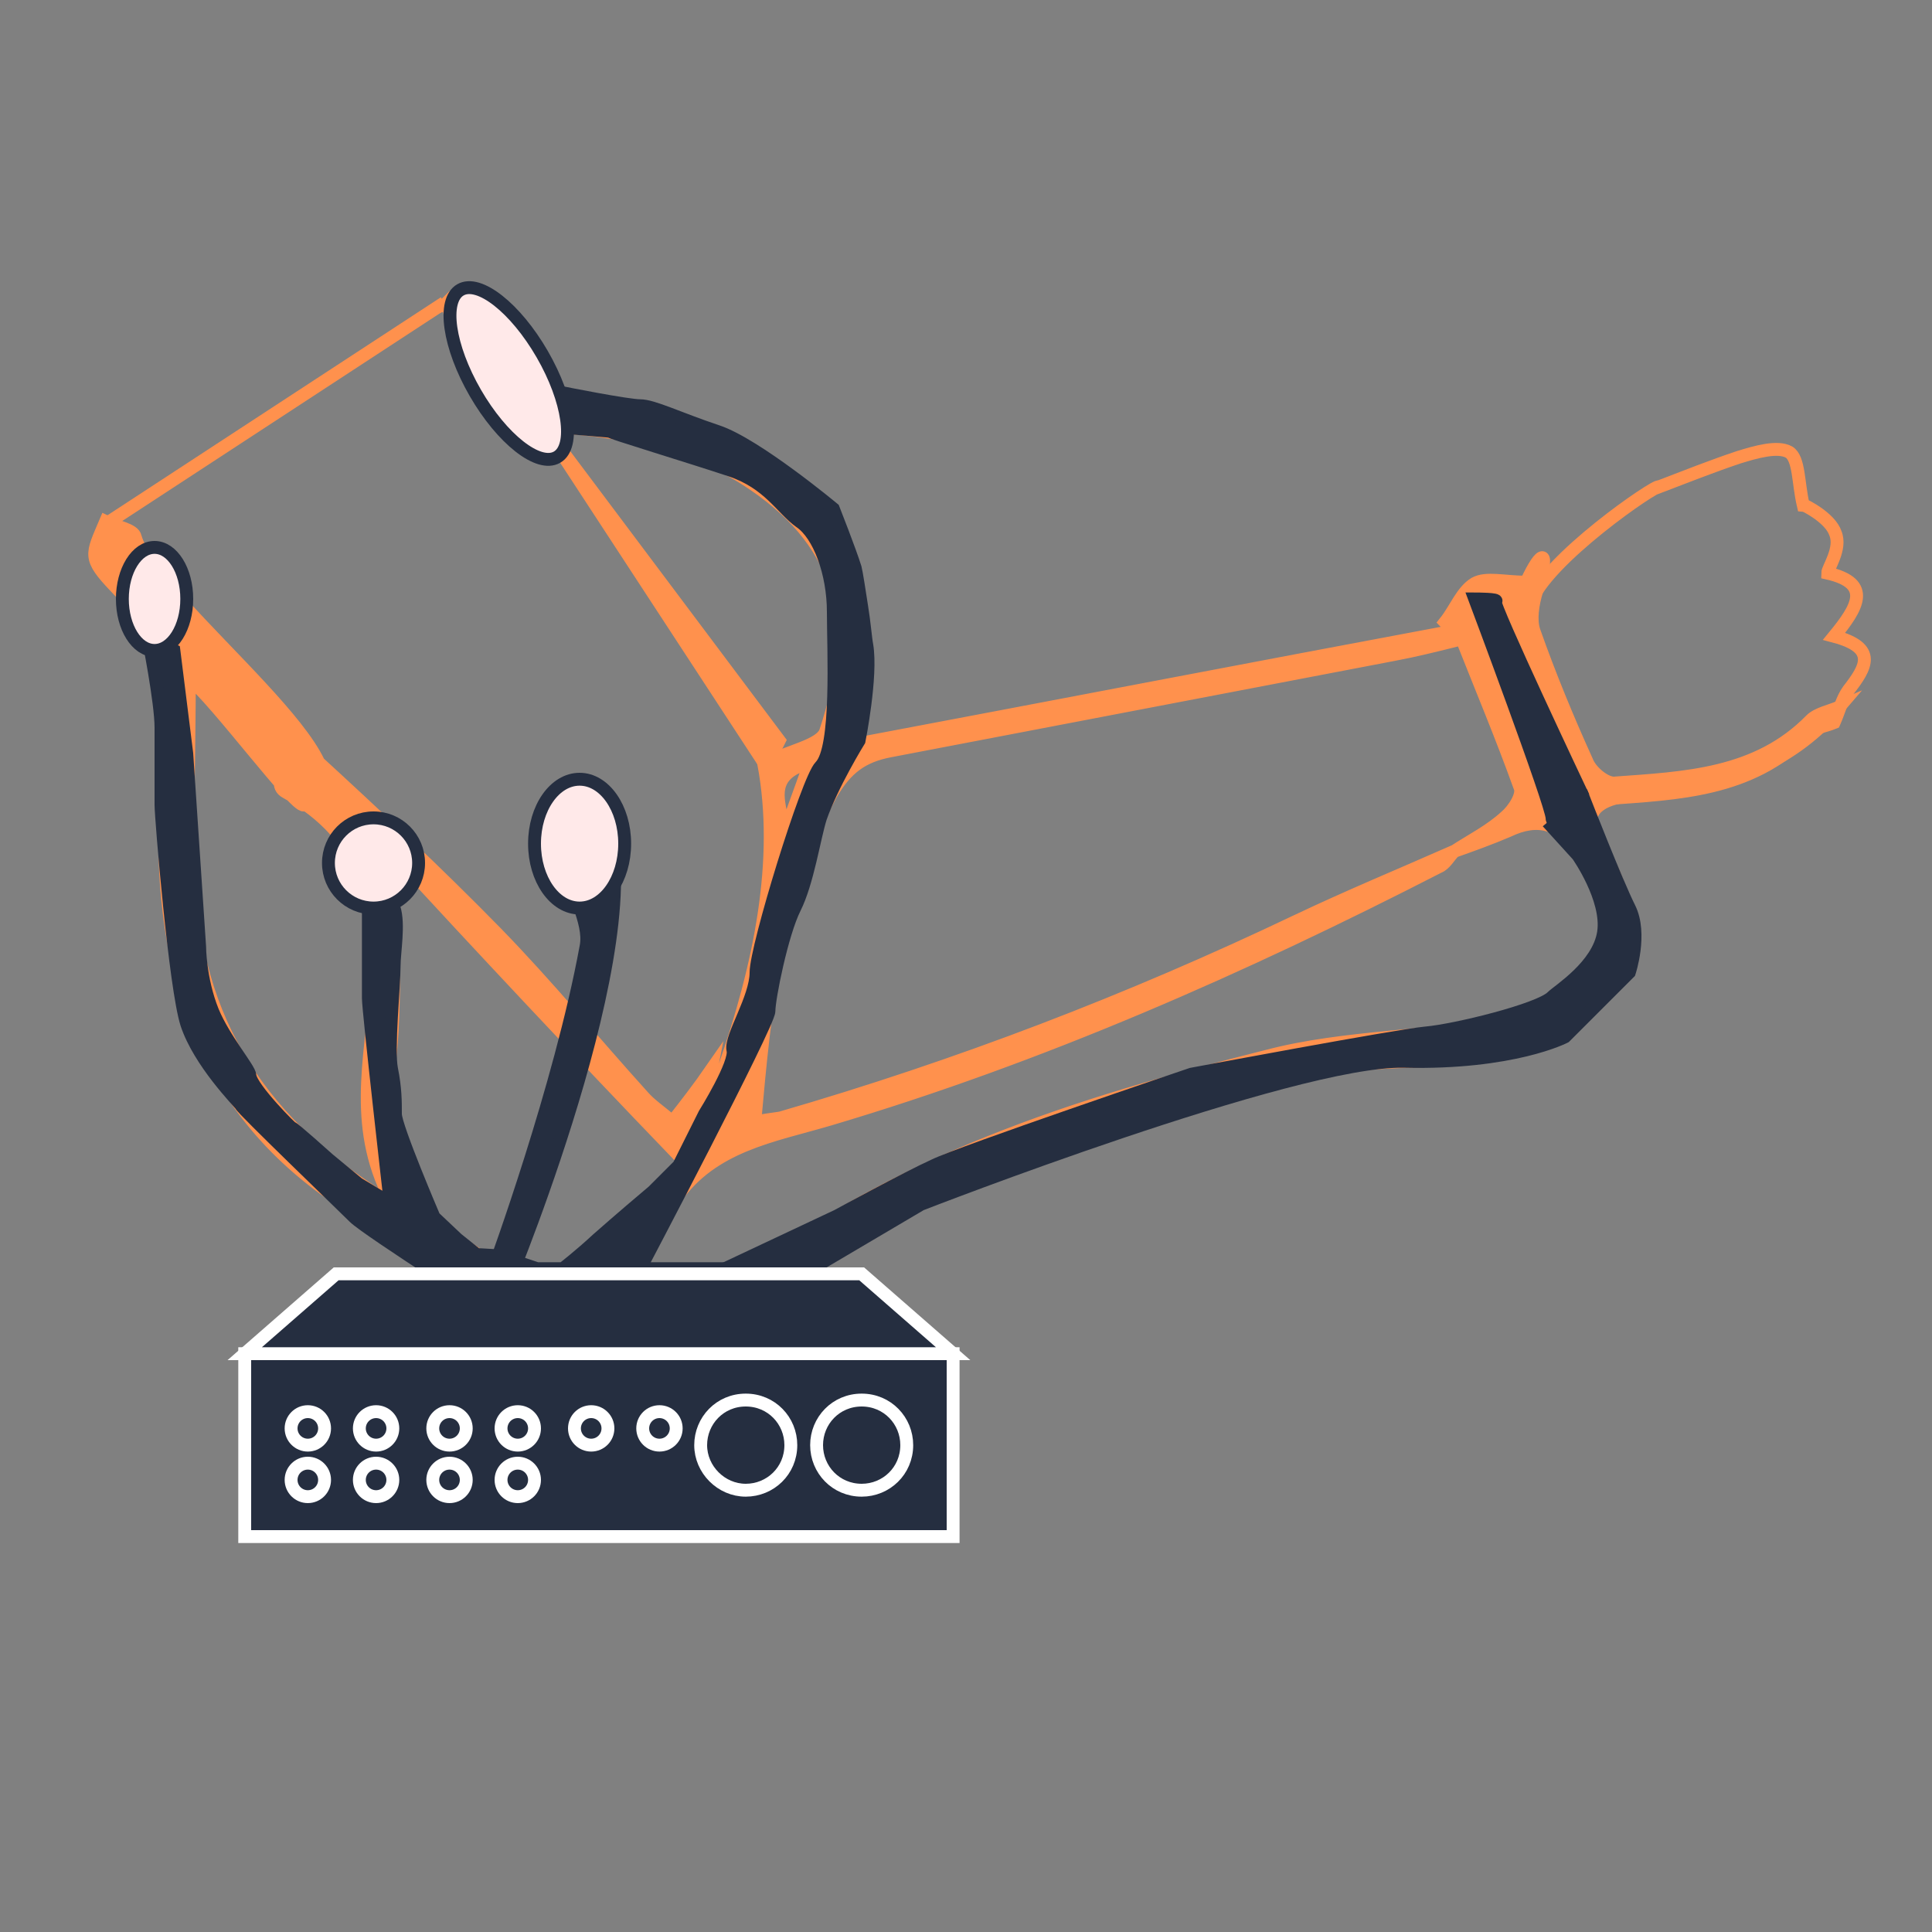 <svg xmlns="http://www.w3.org/2000/svg" xmlns:xlink="http://www.w3.org/1999/xlink" id="Capa_1" x="0px" y="0px" viewBox="0 0 150 150" style="enable-background:new 0 0 150 150;" xml:space="preserve">
<rect x="0" y="0" width="150" height="150" fill="#808080" stroke="none"/>
<style type="text/css">
	.st0{fill:#FF914D;stroke:#FF914D;stroke-miterlimit:10;}
	.st1{fill:none;stroke:#FF914D;stroke-miterlimit:10;}
	.st2{fill:#252E40;stroke:#252E40;stroke-miterlimit:10;}
	.st3{fill:#252E40;stroke:#FFFFFF;stroke-miterlimit:10;}
	.st4{fill:#FFE9E9;stroke:#252E40;stroke-miterlimit:10;}
</style>
<path class="st0" d="M40.5,102.1c-4.8-3.1-9.6-5.9-14.2-9C15.7,86,12.5,75.4,12.8,63.2c0.1-1.8,0.1-3.5,0.2-5.3  c0.2-4.6-0.6-8.8-4-12.3c-2.2-2.3-1.9-2.5-0.8-5.1c0.8,0.4,2.2,0.6,2.3,1.2C12,47,30.6,60.5,23.6,62.5c-0.7,0.2-6.8-8.1-8.9-9.8  c0,5.2-0.2,10.3,0,15.3c0.3,11.2,5.6,19.5,15.9,25.6c-3.3-5.8-1.8-11.3-1.4-16.7c0.5-6.5-0.8-12-7-15.4c-1.5-0.8,1.2-3.5,2.1-2.7  c4.8,4.4,9.6,8.9,14.2,13.6c4,4.1,7.6,8.5,11.4,12.7c0.6,0.7,1.4,1.2,2.3,2c1.1-1.4,2.1-2.7,3-4c-0.2,1-0.4,2.1-0.5,3.1  c-0.6,0.8-1.3,1.7-2.3,3.2c-7.6-7.9-14.9-15.7-22-23.4c0,5.7,0.4,10.8-0.1,15.9c-0.8,8.1,2.2,13.7,9.6,17c1.8,0.8,3.2,0.8,4.7-0.7  c2.2-2.3,4.7-4.3,7.1-6.4c0.2,0.5,0.3,0.9,0.5,1.2c-0.9,1.4-1.9,2.6-2.5,4.1c-0.3,0.9,0.1,3,0.3,3c2.4,0.2,5.5,1,7-0.1  c12.2-9.8,26.7-14.3,41.4-18c6.1-1.6,12.6-1.4,18.8-2.7c6.5-1.4,8.8-5.3,6.7-10.6c-0.2-0.5-0.5-1.1-0.8-1.6c-0.2-0.3-0.4-0.7-0.6-1  c-1.3-2.2-3.1-2.7-5.4-1.6c-1.4,0.6-2.8,1.1-4.2,1.6c1.4-0.9,2.8-1.6,4-2.7c0.6-0.5,1.4-1.7,1.1-2.3c-1.4-3.9-3-7.7-4.5-11.5  c-2,0.5-3.6,0.9-5.2,1.2c-13.1,2.5-26.1,5-39.2,7.5c-2.1,0.4-3.4,1.3-4.6,3.4c-4.3,7.9-5.1,16.5-5.9,25.4c0.6-0.1,1.3-0.2,2-0.3  c13.8-4,27.1-9.1,40.1-15.3c4-1.9,8.1-3.6,12.2-5.4c-0.4,0.4-0.7,1-1.2,1.2C96.5,75.1,80.9,82,64.4,86.9c-4.4,1.3-9.1,2-12,6.2  c0.7-2.3,1.3-4.6,2-7c0.6-1,1.4-2,1.8-3.1c2.8-8,4.5-16.2,3.1-23.7c1.9-1,4.4-1.4,4.8-2.5c2.7-8.1,1.6-14.3-5.6-19.2  c-4.7-3.2-9.9-4.1-15.6-4.5c0.7,1-0.3,1.3-1.1,0.4c-2.1-2.2-4.1-4.5-6-6.8c-0.7-0.8-0.7-2.1-1.1-3.2l-0.1,0.1c4-1.4,5.3,2.2,6.4,4.4  c1.4,2.9,3.4,3.7,6,4c5.5,0.5,10.5,2.4,14.8,6.1c5.5,4.8,6,10.9,4.6,17.4c-0.1,0.6-0.3,1.2-0.6,2.4c15.9-3,31.5-6,47-8.9  c-0.2-0.2-0.4-0.5-0.6-0.7c0.8-1,1.3-2.4,2.3-3c0.9-0.5,2.3-0.1,4-0.1c1.2-2.6,1.9-2.7,0.8,0.7c-0.3,1-0.5,2.2-0.2,3.1  c1.2,3.4,2.6,6.8,4.1,10.1c0.3,0.8,1.4,1.7,2.1,1.7c5.5-0.4,11.1-0.6,15.3-4.9c0.5-0.5,1.5-0.7,2.2-1c-3.5,4.1-8.1,6-13.4,6.5  c-1.2,0.1-2.5,0.2-3.7,0.5c-1.9,0.4-2.9,1.5-1.7,3.5c0.3,0.5,0.6,1.1,0.9,1.6c2.9,5.5,1,11.1-4.9,13.2c-3.3,1.2-6.9,2.1-10.3,2.2  c-5.7,0.1-11.1,1.1-16.4,2.6c-3.3,0.9-6.5,2-9.6,3.2c-1.7,0.6-3.4,1.3-5,2c-0.7,0.3-1.5,0.6-2.2,0.9c-2.9,1.2-5.7,2.7-8.5,4.2  c-1.5,0.8-2.9,1.6-4.4,2.4c-0.9,0.5-1.7,0.9-2.6,1.4c-0.4,0.2-8.8,1.9-14.7,2.7C42.9,102.3,40.2,102.5,40.5,102.1z M122.3,63.1  c0.2-0.3,0.5-0.6,0.7-0.9c-1.9-4.9-3.8-9.8-5.9-14.6c-0.3-0.7-1.4-1-2.2-1.5c-0.2,0.9-0.7,1.9-0.4,2.6c1.6,4.4,3.4,8.7,5.3,12.9  C120.2,62.3,121.5,62.6,122.3,63.1z M60.8,65.1c0.6-1.8,1.3-3.6,2.1-5.9C58.7,60.3,61.2,63.3,60.8,65.1z"></path>
<polygon class="st0" points="42.5,33.5 59.5,59.5 60.5,57.5 "></polygon>
<path class="st1" d="M142.4,56.1c-0.7,0.3-1.7,0.4-2.2,1c-4.3,4.3-9.9,4.5-15.4,4.9c-0.7,0.1-1.8-0.9-2.1-1.7  c-1.5-3.3-2.9-6.7-4.1-10.2c-0.3-0.9-0.1-2.2,0.2-3.2c1.1-3.4,9.9-9.4,10-9.1c2.1-0.8,4.1-1.6,6.2-2.3c1.3-0.4,3-0.9,3.9-0.4  c0.8,0.5,0.7,2.4,1.1,4.1c0.1,0,2.1,1,2.5,2.2c0.5,1.2-0.6,2.7-0.6,3.1c3.5,0.8,2.3,2.7,0.5,4.9c3.4,0.9,2.5,2.4,1.1,4.2  C143,54.3,142.8,55.2,142.4,56.1L142.4,56.1z"></path>
<path class="st2" d="M114.5,46.5c0,0,6,16,6,17s2.3-1.9,2.3-1.9s-7-14.8-6.7-14.9C116.5,46.5,114.5,46.5,114.5,46.5z"></path>
<path class="st1" d="M8.5,40.5l26-17L8.5,40.5z"></path>
<path class="st2" d="M39.5,99.5c0,0,12-29,7-37c-1.4-2.3-0.9,1-2,5c-0.4,1.6,1.4,4,1,6c-2,10.9-7.1,24.8-7.1,24.8L39.5,99.5z"></path>
<path class="st2" d="M71.5,93.5c0,0,29-11.3,37.5-11.1s12.5-1.9,12.5-1.9l5-5c0,0,1-3,0-5s-3.5-8.4-3.5-8.4l-2.5,2.1l2,2.2  c0,0,2.4,3.4,2,6s-3.5,4.5-4,5c-1,1-7.5,2.6-9.8,2.8c-2.2,0.2-18.2,3.2-18.2,3.2s-18,6.1-20,7.1c-2,0.9-7.5,3.9-7.5,3.9l-8.5,4l5,1  L71.5,93.5z"></path>
<path class="st2" d="M123.4,72.5"></path>
<path class="st2" d="M121,75.2"></path>
<path class="st2" d="M60.1,99.5l-4.6,2h-7c0,0-2,1-3,1s-4,0-4,0h-2c0,0-11-7-12-8s-8.7-8.4-8.8-8.7c-0.2-0.3-3.2-3.3-4.2-6.3  c-0.9-2.8-2-16-2-17s0-4,0-6s-1-7-1-7l2,1l1,8l1,15c0,0,0,2.5,1,5c0.9,2.2,2.9,4.5,2.9,5c0.1,1,3.4,4.3,3.3,4.1s2.8,2.4,2.8,2.4  l2.3,1.9l2.5,1.5c0,0-1.7-14.9-1.7-15.9s0-3,0-4s0-4,0-4s-0.4,0,0.8,0c0.3,0,1,0.5,1.2,1c0.4,1.3,0,3.4,0,4.5c0,1.5-0.5,6.5-0.2,8  s0.3,2.5,0.3,3.5s3,8,3,8l1.8,1.7l1.5,1.2l1.7,0.1l3,1h2c0,0,1.3-1,2.7-2.3c1.7-1.5,3.7-3.2,4.3-3.7c1-1,2-2,2-2l2-4  c0,0,2.5-4,2.2-5c-0.2-1,1.8-4,1.8-6s4-15,5-16c1.4-1.4,1-9,1-12s-1.1-6-2.6-7c-1.4-1-2.4-3-5.4-4s-9.6-3-9.3-3S44,33.2,44,33.2  l-0.3-2.7c0,0,5,1,6,1s3,1,6,2s9,6,9,6s1.3,3.3,1.7,4.6c0.1,0.4,0.3,1.7,0.5,3c0.2,1.2,0.3,2.5,0.4,3c0.4,2.4-0.6,7.4-0.6,7.4  s-2.1,3.4-3,6c-0.5,1.6-1,5-2,7s-2,7-2,8s-10,20-10,20h7L60.1,99.5z"></path>
<path class="st2" d="M65.5,63.5"></path>
<path class="st3" d="M19,105.1v14.2h1.8h12.4h26.6h12.4H74v-14.2H19z"></path>
<path class="st3" d="M66.9,108.7c2,0,3.5,1.6,3.5,3.5c0,2-1.6,3.5-3.5,3.5c-2,0-3.5-1.6-3.5-3.5C63.4,110.3,64.9,108.7,66.9,108.7z"></path>
<path class="st3" d="M74,105.1H19l7.1-6.2h40.8L74,105.1z"></path>
<circle class="st3" cx="23.9" cy="110.9" r="1.3"></circle>
<circle class="st3" cx="29.2" cy="110.9" r="1.3"></circle>
<path class="st3" d="M57.9,108.7c2,0,3.5,1.6,3.5,3.5c0,2-1.6,3.5-3.5,3.5s-3.5-1.6-3.5-3.5C54.4,110.3,55.9,108.7,57.9,108.7z"></path>
<circle class="st3" cx="34.9" cy="110.9" r="1.3"></circle>
<circle class="st3" cx="40.2" cy="110.9" r="1.3"></circle>
<circle class="st3" cx="45.9" cy="110.9" r="1.3"></circle>
<circle class="st3" cx="51.2" cy="110.9" r="1.3"></circle>
<circle class="st3" cx="34.9" cy="114.9" r="1.3"></circle>
<circle class="st3" cx="40.2" cy="114.9" r="1.3"></circle>
<ellipse class="st4" cx="12" cy="46.5" rx="2.5" ry="4"></ellipse>
<circle class="st4" cx="29" cy="67" r="3.5"></circle>
<ellipse class="st4" cx="45" cy="65.5" rx="3.5" ry="5"></ellipse>
<ellipse transform="matrix(0.866 -0.5 0.5 0.866 -9.208 23.635)" class="st4" cx="39.5" cy="29" rx="3" ry="7.5"></ellipse>
<circle class="st3" cx="23.9" cy="114.9" r="1.3"></circle>
<circle class="st3" cx="29.2" cy="114.9" r="1.3"></circle>
</svg>